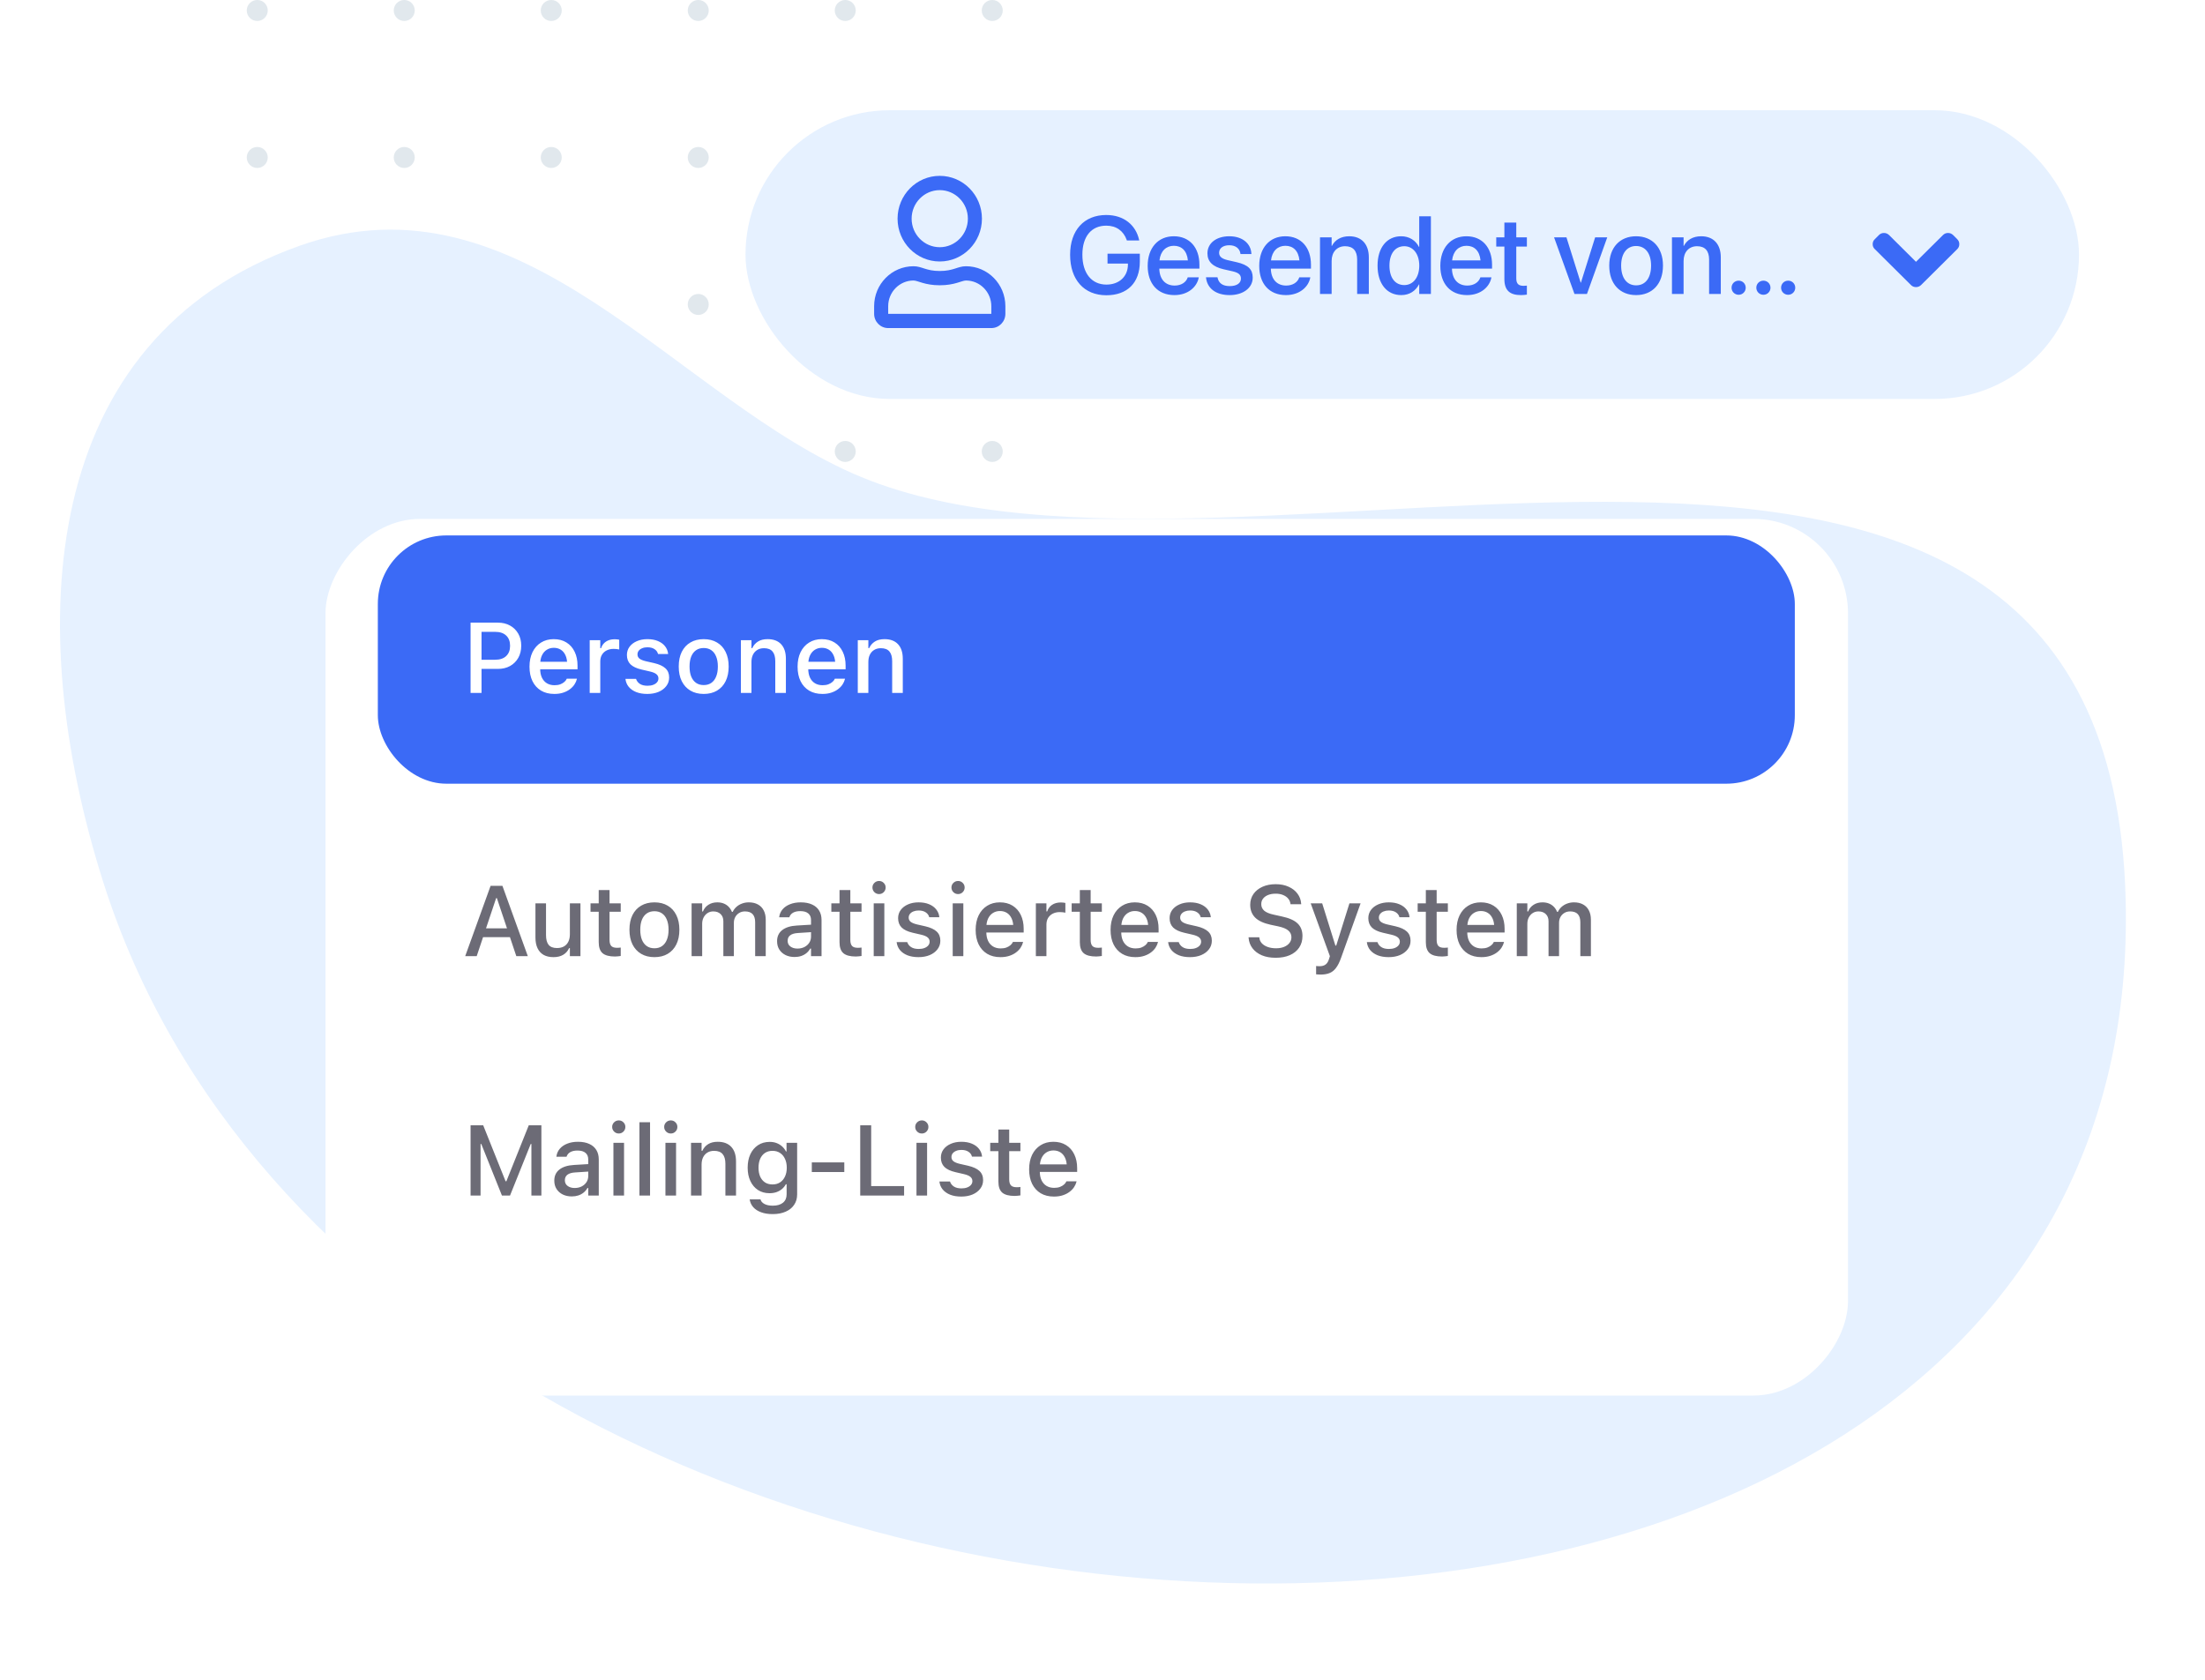 <svg width="420" height="320" viewBox="0 0 420 320" fill="none" xmlns="http://www.w3.org/2000/svg">
<circle cx="49" cy="114" r="2" transform="rotate(-90 49 114)" fill="#E1E8ED"/>
<circle cx="49" cy="85.996" r="2" transform="rotate(-90 49 85.996)" fill="#E1E8ED"/>
<circle cx="49" cy="57.996" r="2" transform="rotate(-90 49 57.996)" fill="#E1E8ED"/>
<circle cx="49" cy="29.996" r="2" transform="rotate(-90 49 29.996)" fill="#E1E8ED"/>
<circle cx="49" cy="1.996" r="2" transform="rotate(-90 49 1.996)" fill="#E1E8ED"/>
<circle cx="77" cy="114" r="2" transform="rotate(-90 77 114)" fill="#E1E8ED"/>
<circle cx="77" cy="86" r="2" transform="rotate(-90 77 86)" fill="#E1E8ED"/>
<circle cx="77" cy="57.996" r="2" transform="rotate(-90 77 57.996)" fill="#E1E8ED"/>
<circle cx="77" cy="29.996" r="2" transform="rotate(-90 77 29.996)" fill="#E1E8ED"/>
<circle cx="77" cy="1.996" r="2" transform="rotate(-90 77 1.996)" fill="#E1E8ED"/>
<circle cx="105" cy="114" r="2" transform="rotate(-90 105 114)" fill="#E1E8ED"/>
<circle cx="105" cy="85.996" r="2" transform="rotate(-90 105 85.996)" fill="#E1E8ED"/>
<circle cx="105" cy="57.996" r="2" transform="rotate(-90 105 57.996)" fill="#E1E8ED"/>
<circle cx="105" cy="29.996" r="2" transform="rotate(-90 105 29.996)" fill="#E1E8ED"/>
<circle cx="105" cy="1.996" r="2" transform="rotate(-90 105 1.996)" fill="#E1E8ED"/>
<circle cx="133" cy="114" r="2" transform="rotate(-90 133 114)" fill="#E1E8ED"/>
<circle cx="133" cy="86" r="2" transform="rotate(-90 133 86)" fill="#E1E8ED"/>
<circle cx="133" cy="57.996" r="2" transform="rotate(-90 133 57.996)" fill="#E1E8ED"/>
<circle cx="133" cy="29.996" r="2" transform="rotate(-90 133 29.996)" fill="#E1E8ED"/>
<circle cx="133" cy="1.996" r="2" transform="rotate(-90 133 1.996)" fill="#E1E8ED"/>
<circle cx="161" cy="114" r="2" transform="rotate(-90 161 114)" fill="#E1E8ED"/>
<circle cx="161" cy="86" r="2" transform="rotate(-90 161 86)" fill="#E1E8ED"/>
<circle cx="161" cy="57.996" r="2" transform="rotate(-90 161 57.996)" fill="#E1E8ED"/>
<circle cx="161" cy="29.996" r="2" transform="rotate(-90 161 29.996)" fill="#E1E8ED"/>
<circle cx="161" cy="1.996" r="2" transform="rotate(-90 161 1.996)" fill="#E1E8ED"/>
<circle cx="189" cy="114" r="2" transform="rotate(-90 189 114)" fill="#E1E8ED"/>
<circle cx="189" cy="86" r="2" transform="rotate(-90 189 86)" fill="#E1E8ED"/>
<circle cx="189" cy="57.996" r="2" transform="rotate(-90 189 57.996)" fill="#E1E8ED"/>
<circle cx="189" cy="29.996" r="2" transform="rotate(-90 189 29.996)" fill="#E1E8ED"/>
<circle cx="189" cy="1.996" r="2" transform="rotate(-90 189 1.996)" fill="#E1E8ED"/>
<path d="M19.659 168.019C4.176 119.185 7.34 64.482 57.062 46.821C99.599 31.713 129.041 76.419 164.08 90.888C236.795 120.913 401.741 46.715 404.887 171.31C409.473 353.026 73.567 338.048 19.659 168.019Z" fill="#E6F1FF"/>
<rect x="142" y="21" width="254" height="55" rx="27.5" fill="#E6F1FF"/>
<path d="M363.997 54.305L357.103 47.458C356.835 47.206 356.7 46.891 356.7 46.513C356.7 46.135 356.835 45.82 357.103 45.568L357.897 44.77C358.158 44.511 358.476 44.381 358.85 44.381C359.217 44.381 359.539 44.511 359.814 44.77L364.95 49.873L370.098 44.77C370.359 44.511 370.676 44.381 371.051 44.381C371.418 44.381 371.739 44.51 372.014 44.77L372.809 45.568C373.07 45.827 373.2 46.142 373.2 46.513C373.2 46.884 373.07 47.199 372.809 47.458L365.914 54.305C365.639 54.564 365.318 54.693 364.95 54.693C364.576 54.694 364.258 54.564 363.997 54.305Z" fill="#3B6AF6"/>
<path d="M210.731 56.246C206.497 56.246 203.831 53.293 203.831 48.535V48.525C203.831 43.859 206.497 40.958 210.701 40.958C214.167 40.958 216.34 42.957 216.956 45.623L216.997 45.808H214.638L214.607 45.695C213.982 43.982 212.639 42.988 210.711 42.988C207.881 42.988 206.168 45.049 206.168 48.515V48.525C206.168 52.062 207.932 54.216 210.752 54.216C213.151 54.216 214.812 52.698 214.843 50.453V50.206H210.957V48.33H217.109V49.848C217.109 53.857 214.741 56.246 210.731 56.246ZM223.692 56.215C220.524 56.215 218.606 54.052 218.606 50.648V50.637C218.606 47.264 220.555 45.008 223.58 45.008C226.604 45.008 228.46 47.182 228.46 50.422V51.17H220.821C220.862 53.211 221.98 54.4 223.744 54.4C225.056 54.4 225.928 53.724 226.205 52.914L226.235 52.831H228.337L228.317 52.944C227.968 54.657 226.307 56.215 223.692 56.215ZM223.59 46.823C222.154 46.823 221.047 47.797 220.852 49.602H226.266C226.082 47.735 225.036 46.823 223.59 46.823ZM234.223 56.215C231.526 56.215 229.947 54.882 229.722 52.914L229.711 52.821H231.906L231.926 52.924C232.131 53.919 232.87 54.503 234.233 54.503C235.566 54.503 236.366 53.949 236.366 53.078V53.067C236.366 52.37 235.977 51.97 234.818 51.693L233.054 51.294C231.003 50.822 229.988 49.837 229.988 48.269V48.258C229.988 46.331 231.67 45.008 234.151 45.008C236.705 45.008 238.243 46.433 238.355 48.269L238.366 48.392H236.284L236.274 48.32C236.141 47.377 235.402 46.72 234.151 46.72C232.962 46.72 232.213 47.284 232.213 48.145V48.156C232.213 48.822 232.654 49.273 233.813 49.55L235.566 49.95C237.771 50.463 238.612 51.334 238.612 52.883V52.893C238.612 54.862 236.766 56.215 234.223 56.215ZM244.938 56.215C241.77 56.215 239.853 54.052 239.853 50.648V50.637C239.853 47.264 241.801 45.008 244.826 45.008C247.851 45.008 249.707 47.182 249.707 50.422V51.17H242.067C242.108 53.211 243.226 54.4 244.99 54.4C246.302 54.4 247.174 53.724 247.451 52.914L247.481 52.831H249.583L249.563 52.944C249.214 54.657 247.553 56.215 244.938 56.215ZM244.836 46.823C243.4 46.823 242.293 47.797 242.098 49.602H247.512C247.328 47.735 246.282 46.823 244.836 46.823ZM251.429 56V45.213H253.644V46.843H253.695C254.259 45.746 255.367 45.008 256.997 45.008C259.366 45.008 260.729 46.536 260.729 49.017V56H258.504V49.438C258.504 47.817 257.746 46.905 256.208 46.905C254.649 46.905 253.644 48.033 253.644 49.714V56H251.429ZM266.902 56.215C264.154 56.215 262.391 54.041 262.391 50.606V50.596C262.391 47.161 264.175 45.008 266.882 45.008C268.41 45.008 269.64 45.777 270.286 47.048H270.327V41.204H272.552V56H270.327V54.175H270.286C269.64 55.436 268.451 56.215 266.902 56.215ZM267.487 54.308C269.158 54.308 270.337 52.852 270.337 50.606V50.596C270.337 48.361 269.148 46.905 267.487 46.905C265.744 46.905 264.657 48.32 264.657 50.596V50.606C264.657 52.903 265.733 54.308 267.487 54.308ZM279.433 56.215C276.264 56.215 274.347 54.052 274.347 50.648V50.637C274.347 47.264 276.295 45.008 279.32 45.008C282.345 45.008 284.201 47.182 284.201 50.422V51.17H276.562C276.603 53.211 277.72 54.4 279.484 54.4C280.796 54.4 281.668 53.724 281.945 52.914L281.976 52.831H284.078L284.057 52.944C283.708 54.657 282.047 56.215 279.433 56.215ZM279.33 46.823C277.895 46.823 276.787 47.797 276.592 49.602H282.006C281.822 47.735 280.776 46.823 279.33 46.823ZM289.707 56.215C287.574 56.215 286.549 55.313 286.549 53.16V46.977H285V45.213H286.549V42.403H288.815V45.213H290.835V46.977H288.815V53.026C288.815 54.123 289.307 54.452 290.24 54.452C290.476 54.452 290.671 54.431 290.835 54.411V56.123C290.579 56.164 290.158 56.215 289.707 56.215ZM299.899 56L296.013 45.213H298.372L301.079 53.836H301.13L303.837 45.213H306.144L302.278 56H299.899ZM311.64 56.215C308.543 56.215 306.523 54.072 306.523 50.606V50.586C306.523 47.141 308.564 45.008 311.63 45.008C314.706 45.008 316.757 47.13 316.757 50.586V50.606C316.757 54.083 314.727 56.215 311.64 56.215ZM311.65 54.359C313.383 54.359 314.491 52.985 314.491 50.606V50.586C314.491 48.227 313.363 46.864 311.63 46.864C309.928 46.864 308.79 48.227 308.79 50.586V50.606C308.79 52.996 309.917 54.359 311.65 54.359ZM318.469 56V45.213H320.684V46.843H320.735C321.299 45.746 322.407 45.008 324.037 45.008C326.406 45.008 327.77 46.536 327.77 49.017V56H325.544V49.438C325.544 47.817 324.786 46.905 323.248 46.905C321.689 46.905 320.684 48.033 320.684 49.714V56H318.469ZM331.174 56.154C330.415 56.154 329.82 55.559 329.82 54.81C329.82 54.052 330.415 53.467 331.174 53.467C331.922 53.467 332.517 54.052 332.517 54.81C332.517 55.559 331.922 56.154 331.174 56.154ZM335.891 56.154C335.132 56.154 334.537 55.559 334.537 54.81C334.537 54.052 335.132 53.467 335.891 53.467C336.639 53.467 337.234 54.052 337.234 54.81C337.234 55.559 336.639 56.154 335.891 56.154ZM340.607 56.154C339.849 56.154 339.254 55.559 339.254 54.81C339.254 54.052 339.849 53.467 340.607 53.467C341.356 53.467 341.951 54.052 341.951 54.81C341.951 55.559 341.356 56.154 340.607 56.154Z" fill="#3B6AF6"/>
<path d="M184 50.719C182.399 50.719 181.629 51.625 179 51.625C176.372 51.625 175.607 50.719 174 50.719C169.86 50.719 166.5 54.129 166.5 58.331V59.781C166.5 61.282 167.7 62.5 169.179 62.5H188.822C190.3 62.5 191.5 61.282 191.5 59.781V58.331C191.5 54.129 188.141 50.719 184 50.719ZM188.822 59.781H169.179V58.331C169.179 55.635 171.344 53.437 174 53.437C174.815 53.437 176.138 54.344 179 54.344C181.885 54.344 183.18 53.437 184 53.437C186.656 53.437 188.822 55.635 188.822 58.331V59.781ZM179 49.812C183.437 49.812 187.036 46.159 187.036 41.656C187.036 37.153 183.437 33.5 179 33.5C174.564 33.5 170.965 37.153 170.965 41.656C170.965 46.159 174.564 49.812 179 49.812ZM179 36.219C181.952 36.219 184.357 38.66 184.357 41.656C184.357 44.653 181.952 47.094 179 47.094C176.048 47.094 173.643 44.653 173.643 41.656C173.643 38.66 176.048 36.219 179 36.219Z" fill="#3B6AF6"/>
<g filter="url(#filter0_d_2674_69)">
<rect width="290" height="167" rx="18" transform="matrix(-1 0 0 1 352 90.85)" fill="white"/>
</g>
<rect x="71.968" y="102" width="269.902" height="47.294" rx="13.047" fill="#3B6AF6"/>
<path d="M90.681 127.426V125.682H94.318C95.215 125.682 95.91 125.45 96.405 124.986C96.906 124.516 97.157 123.867 97.157 123.038V123.019C97.157 122.178 96.906 121.526 96.405 121.062C95.91 120.598 95.215 120.366 94.318 120.366H90.681V118.613H94.837C95.716 118.613 96.486 118.798 97.147 119.169C97.815 119.534 98.338 120.048 98.715 120.709C99.093 121.365 99.281 122.129 99.281 123.001V123.019C99.281 123.891 99.093 124.661 98.715 125.329C98.338 125.991 97.815 126.508 97.147 126.879C96.486 127.244 95.716 127.426 94.837 127.426H90.681ZM89.633 132V118.613H91.72V132H89.633ZM105.581 132.195C104.603 132.195 103.762 131.984 103.057 131.564C102.352 131.137 101.808 130.537 101.424 129.764C101.047 128.985 100.858 128.066 100.858 127.009V126.999C100.858 125.948 101.047 125.029 101.424 124.244C101.808 123.459 102.346 122.849 103.039 122.416C103.731 121.977 104.545 121.758 105.479 121.758C106.412 121.758 107.216 121.968 107.891 122.389C108.571 122.809 109.094 123.4 109.458 124.16C109.823 124.915 110.006 125.793 110.006 126.795V127.5H101.879V126.062H109.004L108.039 127.398V126.6C108.039 125.883 107.928 125.289 107.705 124.819C107.489 124.349 107.189 123.997 106.805 123.762C106.428 123.527 105.989 123.409 105.488 123.409C104.987 123.409 104.542 123.533 104.152 123.78C103.762 124.021 103.453 124.38 103.224 124.856C103.001 125.333 102.89 125.914 102.89 126.6V127.398C102.89 128.06 103.001 128.626 103.224 129.096C103.447 129.56 103.762 129.916 104.17 130.163C104.579 130.41 105.064 130.534 105.627 130.534C106.054 130.534 106.422 130.475 106.731 130.358C107.046 130.234 107.303 130.083 107.501 129.903C107.705 129.724 107.844 129.544 107.918 129.365L107.956 129.291H109.895L109.876 129.374C109.796 129.708 109.647 130.042 109.431 130.376C109.214 130.71 108.927 131.013 108.568 131.285C108.215 131.558 107.789 131.777 107.288 131.944C106.793 132.111 106.224 132.195 105.581 132.195ZM112.325 132V121.952H114.338V123.483H114.487C114.66 122.945 114.969 122.528 115.415 122.231C115.866 121.928 116.423 121.776 117.084 121.776C117.245 121.776 117.403 121.785 117.558 121.804C117.718 121.823 117.848 121.844 117.947 121.869V123.724C117.78 123.687 117.607 123.66 117.428 123.641C117.255 123.622 117.072 123.613 116.88 123.613C116.373 123.613 115.928 123.712 115.544 123.91C115.167 124.102 114.87 124.377 114.654 124.736C114.444 125.088 114.338 125.509 114.338 125.997V132H112.325ZM123.291 132.195C122.487 132.195 121.785 132.077 121.185 131.842C120.585 131.601 120.109 131.267 119.756 130.84C119.41 130.413 119.203 129.916 119.135 129.347V129.328H121.157V129.347C121.287 129.736 121.531 130.049 121.89 130.284C122.255 130.519 122.737 130.636 123.337 130.636C123.752 130.636 124.114 130.577 124.423 130.46C124.732 130.342 124.973 130.181 125.146 129.977C125.326 129.767 125.416 129.526 125.416 129.254V129.235C125.416 128.92 125.292 128.657 125.044 128.447C124.797 128.23 124.383 128.054 123.801 127.918L122.196 127.547C121.25 127.33 120.548 126.999 120.09 126.554C119.639 126.103 119.413 125.512 119.413 124.782V124.773C119.413 124.179 119.58 123.656 119.914 123.205C120.248 122.753 120.709 122.401 121.296 122.147C121.884 121.888 122.555 121.758 123.31 121.758C124.083 121.758 124.754 121.878 125.323 122.119C125.892 122.355 126.343 122.685 126.677 123.112C127.011 123.533 127.206 124.015 127.262 124.559V124.587H125.341L125.332 124.569C125.245 124.204 125.029 123.904 124.683 123.669C124.336 123.428 123.879 123.307 123.31 123.307C122.945 123.307 122.62 123.366 122.335 123.483C122.051 123.595 121.828 123.752 121.667 123.956C121.507 124.154 121.426 124.389 121.426 124.661V124.68C121.426 124.989 121.547 125.246 121.788 125.45C122.035 125.654 122.441 125.824 123.003 125.96L124.599 126.322C125.57 126.551 126.288 126.882 126.751 127.315C127.222 127.748 127.457 128.326 127.457 129.05V129.068C127.457 129.687 127.274 130.231 126.909 130.701C126.55 131.171 126.059 131.539 125.434 131.805C124.809 132.065 124.095 132.195 123.291 132.195ZM134.043 132.195C133.066 132.195 132.222 131.984 131.511 131.564C130.799 131.143 130.249 130.543 129.859 129.764C129.476 128.985 129.284 128.057 129.284 126.981V126.962C129.284 125.886 129.476 124.958 129.859 124.179C130.249 123.4 130.799 122.803 131.511 122.389C132.222 121.968 133.066 121.758 134.043 121.758C135.021 121.758 135.862 121.968 136.567 122.389C137.278 122.803 137.826 123.4 138.209 124.179C138.599 124.958 138.793 125.886 138.793 126.962V126.981C138.793 128.057 138.602 128.985 138.218 129.764C137.835 130.543 137.287 131.143 136.576 131.564C135.871 131.984 135.027 132.195 134.043 132.195ZM134.043 130.506C134.612 130.506 135.095 130.367 135.491 130.089C135.893 129.81 136.199 129.408 136.409 128.883C136.626 128.357 136.734 127.723 136.734 126.981V126.962C136.734 126.22 136.626 125.589 136.409 125.07C136.199 124.544 135.893 124.142 135.491 123.864C135.095 123.585 134.612 123.446 134.043 123.446C133.474 123.446 132.989 123.585 132.587 123.864C132.185 124.142 131.876 124.544 131.659 125.07C131.449 125.589 131.344 126.22 131.344 126.962V126.981C131.344 127.723 131.449 128.357 131.659 128.883C131.876 129.408 132.185 129.81 132.587 130.089C132.989 130.367 133.474 130.506 134.043 130.506ZM141.122 132V121.952H143.135V123.474H143.284C143.531 122.936 143.896 122.515 144.378 122.212C144.861 121.909 145.47 121.758 146.206 121.758C147.332 121.758 148.194 122.082 148.794 122.732C149.394 123.381 149.694 124.303 149.694 125.496V132H147.672V125.96C147.672 125.132 147.496 124.513 147.143 124.105C146.797 123.69 146.256 123.483 145.52 123.483C145.031 123.483 144.607 123.591 144.249 123.808C143.896 124.018 143.621 124.321 143.423 124.717C143.231 125.107 143.135 125.571 143.135 126.109V132H141.122ZM156.643 132.195C155.666 132.195 154.825 131.984 154.12 131.564C153.415 131.137 152.87 130.537 152.487 129.764C152.11 128.985 151.921 128.066 151.921 127.009V126.999C151.921 125.948 152.11 125.029 152.487 124.244C152.87 123.459 153.408 122.849 154.101 122.416C154.794 121.977 155.607 121.758 156.541 121.758C157.475 121.758 158.279 121.968 158.953 122.389C159.633 122.809 160.156 123.4 160.521 124.16C160.886 124.915 161.068 125.793 161.068 126.795V127.5H152.941V126.062H160.066L159.102 127.398V126.6C159.102 125.883 158.99 125.289 158.768 124.819C158.551 124.349 158.251 123.997 157.868 123.762C157.49 123.527 157.051 123.409 156.55 123.409C156.049 123.409 155.604 123.533 155.214 123.78C154.825 124.021 154.515 124.38 154.287 124.856C154.064 125.333 153.953 125.914 153.953 126.6V127.398C153.953 128.06 154.064 128.626 154.287 129.096C154.509 129.56 154.825 129.916 155.233 130.163C155.641 130.41 156.127 130.534 156.689 130.534C157.116 130.534 157.484 130.475 157.793 130.358C158.109 130.234 158.366 130.083 158.563 129.903C158.768 129.724 158.907 129.544 158.981 129.365L159.018 129.291H160.957L160.938 129.374C160.858 129.708 160.71 130.042 160.493 130.376C160.277 130.71 159.989 131.013 159.63 131.285C159.278 131.558 158.851 131.777 158.35 131.944C157.855 132.111 157.286 132.195 156.643 132.195ZM163.388 132V121.952H165.401V123.474H165.549C165.797 122.936 166.162 122.515 166.644 122.212C167.126 121.909 167.736 121.758 168.472 121.758C169.597 121.758 170.46 122.082 171.06 122.732C171.66 123.381 171.96 124.303 171.96 125.496V132H169.938V125.96C169.938 125.132 169.761 124.513 169.409 124.105C169.062 123.69 168.521 123.483 167.785 123.483C167.297 123.483 166.873 123.591 166.514 123.808C166.162 124.018 165.886 124.321 165.688 124.717C165.497 125.107 165.401 125.571 165.401 126.109V132H163.388Z" fill="white"/>
<path d="M88.612 182.141L93.446 168.753H95.134V171.091H94.503L90.802 182.141H88.612ZM90.941 178.523L91.525 176.853H97.621L98.205 178.523H90.941ZM98.344 182.141L94.643 171.091V168.753H95.7L100.534 182.141H98.344ZM105.432 182.335C104.678 182.335 104.044 182.19 103.53 181.899C103.023 181.603 102.64 181.176 102.38 180.619C102.12 180.063 101.99 179.388 101.99 178.597V172.093H104.003V178.133C104.003 178.955 104.167 179.574 104.495 179.988C104.829 180.397 105.361 180.601 106.091 180.601C106.623 180.601 107.071 180.495 107.436 180.285C107.801 180.069 108.076 179.766 108.262 179.376C108.453 178.98 108.549 178.516 108.549 177.984V172.093H110.562V182.141H108.549V180.619H108.401C108.16 181.157 107.789 181.578 107.288 181.881C106.787 182.184 106.168 182.335 105.432 182.335ZM117.149 182.215C116.061 182.215 115.269 182.005 114.774 181.584C114.286 181.157 114.042 180.461 114.042 179.497V173.689H112.483V172.093H114.042V169.561H116.101V172.093H118.235V173.689H116.101V179.042C116.101 179.574 116.209 179.96 116.426 180.202C116.648 180.437 117.004 180.554 117.493 180.554C117.641 180.554 117.768 180.551 117.873 180.545C117.978 180.533 118.099 180.52 118.235 180.508V182.113C118.08 182.138 117.91 182.159 117.725 182.178C117.539 182.203 117.347 182.215 117.149 182.215ZM124.655 182.335C123.678 182.335 122.833 182.125 122.122 181.705C121.411 181.284 120.86 180.684 120.471 179.905C120.087 179.126 119.896 178.198 119.896 177.122V177.103C119.896 176.027 120.087 175.099 120.471 174.32C120.86 173.541 121.411 172.944 122.122 172.529C122.833 172.109 123.678 171.898 124.655 171.898C125.632 171.898 126.473 172.109 127.178 172.529C127.889 172.944 128.437 173.541 128.82 174.32C129.21 175.099 129.405 176.027 129.405 177.103V177.122C129.405 178.198 129.213 179.126 128.83 179.905C128.446 180.684 127.899 181.284 127.188 181.705C126.482 182.125 125.638 182.335 124.655 182.335ZM124.655 180.647C125.224 180.647 125.706 180.508 126.102 180.23C126.504 179.951 126.81 179.549 127.021 179.023C127.237 178.498 127.345 177.864 127.345 177.122V177.103C127.345 176.361 127.237 175.73 127.021 175.21C126.81 174.685 126.504 174.283 126.102 174.004C125.706 173.726 125.224 173.587 124.655 173.587C124.086 173.587 123.6 173.726 123.198 174.004C122.796 174.283 122.487 174.685 122.271 175.21C122.06 175.73 121.955 176.361 121.955 177.103V177.122C121.955 177.864 122.06 178.498 122.271 179.023C122.487 179.549 122.796 179.951 123.198 180.23C123.6 180.508 124.086 180.647 124.655 180.647ZM131.733 182.141V172.093H133.747V173.633H133.895C134.111 173.089 134.458 172.665 134.934 172.362C135.41 172.053 135.976 171.898 136.632 171.898C137.09 171.898 137.501 171.973 137.866 172.121C138.231 172.27 138.543 172.48 138.803 172.752C139.062 173.024 139.267 173.343 139.415 173.708H139.563C139.737 173.343 139.972 173.027 140.269 172.761C140.572 172.489 140.924 172.279 141.326 172.13C141.728 171.976 142.161 171.898 142.625 171.898C143.305 171.898 143.884 172.031 144.36 172.297C144.842 172.557 145.21 172.934 145.464 173.429C145.724 173.924 145.854 174.518 145.854 175.21V182.141H143.84V175.702C143.84 175.009 143.68 174.49 143.358 174.144C143.036 173.797 142.551 173.624 141.901 173.624C141.475 173.624 141.104 173.723 140.788 173.921C140.473 174.113 140.225 174.372 140.046 174.7C139.873 175.022 139.786 175.387 139.786 175.795V182.141H137.782V175.498C137.782 174.923 137.609 174.468 137.263 174.134C136.916 173.794 136.446 173.624 135.853 173.624C135.451 173.624 135.089 173.729 134.767 173.939C134.452 174.144 134.201 174.425 134.016 174.784C133.836 175.136 133.747 175.532 133.747 175.971V182.141H131.733ZM151.346 182.308C150.709 182.308 150.14 182.187 149.639 181.946C149.138 181.698 148.742 181.352 148.451 180.907C148.16 180.455 148.015 179.923 148.015 179.311V179.293C148.015 178.396 148.34 177.694 148.989 177.187C149.645 176.673 150.573 176.383 151.772 176.314L155.483 176.092V177.511L152.042 177.734C151.355 177.771 150.848 177.916 150.52 178.17C150.192 178.417 150.028 178.767 150.028 179.218V179.237C150.028 179.695 150.205 180.053 150.557 180.313C150.91 180.573 151.355 180.703 151.893 180.703C152.394 180.703 152.839 180.604 153.229 180.406C153.619 180.202 153.925 179.93 154.147 179.589C154.37 179.243 154.481 178.853 154.481 178.42V175.275C154.481 174.725 154.308 174.304 153.962 174.014C153.622 173.717 153.115 173.568 152.44 173.568C151.878 173.568 151.42 173.667 151.067 173.865C150.715 174.063 150.48 174.345 150.362 174.71L150.344 174.747H148.414L148.423 174.672C148.498 174.116 148.714 173.63 149.073 173.216C149.431 172.801 149.905 172.48 150.492 172.251C151.08 172.016 151.757 171.898 152.524 171.898C153.371 171.898 154.089 172.035 154.676 172.307C155.264 172.573 155.712 172.956 156.021 173.457C156.331 173.958 156.485 174.561 156.485 175.266V182.141H154.481V180.703H154.333C154.141 181.043 153.897 181.334 153.6 181.575C153.303 181.816 152.966 181.998 152.589 182.122C152.212 182.246 151.797 182.308 151.346 182.308ZM163.017 182.215C161.928 182.215 161.136 182.005 160.642 181.584C160.153 181.157 159.909 180.461 159.909 179.497V173.689H158.35V172.093H159.909V169.561H161.968V172.093H164.102V173.689H161.968V179.042C161.968 179.574 162.076 179.96 162.293 180.202C162.516 180.437 162.871 180.554 163.36 180.554C163.508 180.554 163.635 180.551 163.74 180.545C163.845 180.533 163.966 180.52 164.102 180.508V182.113C163.947 182.138 163.777 182.159 163.592 182.178C163.406 182.203 163.215 182.215 163.017 182.215ZM166.421 182.141V172.093H168.444V182.141H166.421ZM167.442 170.321C167.096 170.321 166.799 170.201 166.551 169.96C166.304 169.712 166.18 169.415 166.18 169.069C166.18 168.723 166.304 168.429 166.551 168.188C166.799 167.946 167.096 167.826 167.442 167.826C167.788 167.826 168.082 167.946 168.323 168.188C168.571 168.429 168.694 168.723 168.694 169.069C168.694 169.415 168.571 169.712 168.323 169.96C168.082 170.201 167.788 170.321 167.442 170.321ZM174.947 182.335C174.143 182.335 173.441 182.218 172.841 181.983C172.241 181.742 171.765 181.408 171.413 180.981C171.066 180.554 170.859 180.056 170.791 179.487V179.469H172.813V179.487C172.943 179.877 173.188 180.189 173.546 180.424C173.911 180.659 174.394 180.777 174.994 180.777C175.408 180.777 175.77 180.718 176.079 180.601C176.388 180.483 176.63 180.322 176.803 180.118C176.982 179.908 177.072 179.667 177.072 179.395V179.376C177.072 179.061 176.948 178.798 176.701 178.587C176.453 178.371 176.039 178.195 175.458 178.059L173.853 177.688C172.906 177.471 172.204 177.14 171.747 176.695C171.295 176.243 171.069 175.653 171.069 174.923V174.914C171.069 174.32 171.236 173.797 171.57 173.346C171.904 172.894 172.365 172.542 172.953 172.288C173.54 172.028 174.211 171.898 174.966 171.898C175.739 171.898 176.41 172.019 176.979 172.26C177.548 172.495 178 172.826 178.333 173.253C178.667 173.674 178.862 174.156 178.918 174.7V174.728H176.998L176.988 174.71C176.902 174.345 176.685 174.045 176.339 173.81C175.993 173.568 175.535 173.448 174.966 173.448C174.601 173.448 174.276 173.507 173.992 173.624C173.707 173.735 173.485 173.893 173.324 174.097C173.163 174.295 173.083 174.53 173.083 174.802V174.821C173.083 175.13 173.203 175.387 173.444 175.591C173.692 175.795 174.097 175.965 174.66 176.101L176.255 176.463C177.226 176.692 177.944 177.023 178.408 177.456C178.878 177.889 179.113 178.467 179.113 179.19V179.209C179.113 179.828 178.93 180.372 178.565 180.842C178.207 181.312 177.715 181.68 177.09 181.946C176.466 182.206 175.751 182.335 174.947 182.335ZM181.469 182.141V172.093H183.492V182.141H181.469ZM182.49 170.321C182.143 170.321 181.847 170.201 181.599 169.96C181.352 169.712 181.228 169.415 181.228 169.069C181.228 168.723 181.352 168.429 181.599 168.188C181.847 167.946 182.143 167.826 182.49 167.826C182.836 167.826 183.13 167.946 183.371 168.188C183.618 168.429 183.742 168.723 183.742 169.069C183.742 169.415 183.618 169.712 183.371 169.96C183.13 170.201 182.836 170.321 182.49 170.321ZM190.561 182.335C189.584 182.335 188.743 182.125 188.038 181.705C187.333 181.278 186.788 180.678 186.405 179.905C186.028 179.126 185.839 178.207 185.839 177.149V177.14C185.839 176.089 186.028 175.17 186.405 174.385C186.788 173.599 187.326 172.99 188.019 172.557C188.712 172.118 189.525 171.898 190.459 171.898C191.393 171.898 192.197 172.109 192.871 172.529C193.551 172.95 194.074 173.541 194.439 174.301C194.804 175.056 194.986 175.934 194.986 176.936V177.641H186.859V176.203H193.984L193.02 177.539V176.741C193.02 176.024 192.908 175.43 192.686 174.96C192.469 174.49 192.169 174.137 191.786 173.902C191.408 173.667 190.969 173.55 190.468 173.55C189.967 173.55 189.522 173.674 189.132 173.921C188.743 174.162 188.433 174.521 188.205 174.997C187.982 175.473 187.871 176.055 187.871 176.741V177.539C187.871 178.201 187.982 178.767 188.205 179.237C188.427 179.701 188.743 180.056 189.151 180.304C189.559 180.551 190.045 180.675 190.607 180.675C191.034 180.675 191.402 180.616 191.711 180.499C192.027 180.375 192.284 180.223 192.481 180.044C192.686 179.865 192.825 179.685 192.899 179.506L192.936 179.432H194.875L194.856 179.515C194.776 179.849 194.628 180.183 194.411 180.517C194.195 180.851 193.907 181.154 193.548 181.426C193.196 181.698 192.769 181.918 192.268 182.085C191.773 182.252 191.204 182.335 190.561 182.335ZM197.306 182.141V172.093H199.319V173.624H199.467C199.64 173.086 199.95 172.669 200.395 172.372C200.847 172.069 201.403 171.917 202.065 171.917C202.226 171.917 202.383 171.926 202.538 171.945C202.699 171.963 202.829 171.985 202.928 172.01V173.865C202.761 173.828 202.588 173.8 202.408 173.782C202.235 173.763 202.053 173.754 201.861 173.754C201.354 173.754 200.908 173.853 200.525 174.051C200.148 174.243 199.851 174.518 199.634 174.877C199.424 175.229 199.319 175.65 199.319 176.138V182.141H197.306ZM208.791 182.215C207.702 182.215 206.911 182.005 206.416 181.584C205.927 181.157 205.683 180.461 205.683 179.497V173.689H204.125V172.093H205.683V169.561H207.743V172.093H209.876V173.689H207.743V179.042C207.743 179.574 207.851 179.96 208.067 180.202C208.29 180.437 208.646 180.554 209.134 180.554C209.283 180.554 209.41 180.551 209.515 180.545C209.62 180.533 209.74 180.52 209.876 180.508V182.113C209.722 182.138 209.552 182.159 209.366 182.178C209.181 182.203 208.989 182.215 208.791 182.215ZM216.259 182.335C215.282 182.335 214.441 182.125 213.736 181.705C213.031 181.278 212.486 180.678 212.103 179.905C211.726 179.126 211.537 178.207 211.537 177.149V177.14C211.537 176.089 211.726 175.17 212.103 174.385C212.486 173.599 213.025 172.99 213.717 172.557C214.41 172.118 215.223 171.898 216.157 171.898C217.091 171.898 217.895 172.109 218.569 172.529C219.25 172.95 219.772 173.541 220.137 174.301C220.502 175.056 220.685 175.934 220.685 176.936V177.641H212.558V176.203H219.683L218.718 177.539V176.741C218.718 176.024 218.606 175.43 218.384 174.96C218.167 174.49 217.867 174.137 217.484 173.902C217.107 173.667 216.667 173.55 216.167 173.55C215.666 173.55 215.22 173.674 214.831 173.921C214.441 174.162 214.132 174.521 213.903 174.997C213.68 175.473 213.569 176.055 213.569 176.741V177.539C213.569 178.201 213.68 178.767 213.903 179.237C214.125 179.701 214.441 180.056 214.849 180.304C215.257 180.551 215.743 180.675 216.306 180.675C216.732 180.675 217.1 180.616 217.41 180.499C217.725 180.375 217.982 180.223 218.18 180.044C218.384 179.865 218.523 179.685 218.597 179.506L218.634 179.432H220.573L220.555 179.515C220.474 179.849 220.326 180.183 220.109 180.517C219.893 180.851 219.605 181.154 219.247 181.426C218.894 181.698 218.467 181.918 217.966 182.085C217.472 182.252 216.903 182.335 216.259 182.335ZM226.659 182.335C225.855 182.335 225.153 182.218 224.553 181.983C223.953 181.742 223.477 181.408 223.125 180.981C222.778 180.554 222.571 180.056 222.503 179.487V179.469H224.525V179.487C224.655 179.877 224.9 180.189 225.258 180.424C225.623 180.659 226.106 180.777 226.706 180.777C227.12 180.777 227.482 180.718 227.791 180.601C228.1 180.483 228.341 180.322 228.515 180.118C228.694 179.908 228.784 179.667 228.784 179.395V179.376C228.784 179.061 228.66 178.798 228.413 178.587C228.165 178.371 227.751 178.195 227.169 178.059L225.564 177.688C224.618 177.471 223.916 177.14 223.458 176.695C223.007 176.243 222.781 175.653 222.781 174.923V174.914C222.781 174.32 222.948 173.797 223.282 173.346C223.616 172.894 224.077 172.542 224.665 172.288C225.252 172.028 225.923 171.898 226.678 171.898C227.451 171.898 228.122 172.019 228.691 172.26C229.26 172.495 229.711 172.826 230.045 173.253C230.379 173.674 230.574 174.156 230.63 174.7V174.728H228.709L228.7 174.71C228.614 174.345 228.397 174.045 228.051 173.81C227.704 173.568 227.247 173.448 226.678 173.448C226.313 173.448 225.988 173.507 225.704 173.624C225.419 173.735 225.196 173.893 225.036 174.097C224.875 174.295 224.794 174.53 224.794 174.802V174.821C224.794 175.13 224.915 175.387 225.156 175.591C225.404 175.795 225.809 175.965 226.372 176.101L227.967 176.463C228.938 176.692 229.656 177.023 230.12 177.456C230.59 177.889 230.825 178.467 230.825 179.19V179.209C230.825 179.828 230.642 180.372 230.277 180.842C229.919 181.312 229.427 181.68 228.802 181.946C228.178 182.206 227.463 182.335 226.659 182.335ZM242.978 182.456C241.97 182.456 241.092 182.298 240.343 181.983C239.595 181.661 239.004 181.216 238.571 180.647C238.138 180.078 237.891 179.419 237.829 178.671L237.82 178.55H239.87L239.879 178.652C239.923 179.054 240.08 179.404 240.353 179.701C240.631 179.998 241.002 180.23 241.466 180.397C241.936 180.564 242.468 180.647 243.062 180.647C243.637 180.647 244.141 180.56 244.574 180.387C245.013 180.208 245.356 179.96 245.604 179.645C245.857 179.33 245.984 178.965 245.984 178.55V178.541C245.984 178.028 245.789 177.604 245.399 177.27C245.01 176.93 244.37 176.664 243.479 176.472L242.022 176.166C240.668 175.869 239.681 175.408 239.063 174.784C238.444 174.153 238.135 173.343 238.135 172.353V172.344C238.141 171.571 238.349 170.89 238.757 170.303C239.171 169.715 239.743 169.258 240.473 168.93C241.203 168.602 242.041 168.438 242.987 168.438C243.934 168.438 244.759 168.602 245.464 168.93C246.176 169.251 246.735 169.69 247.144 170.247C247.558 170.804 247.79 171.432 247.839 172.13L247.849 172.26H245.817L245.798 172.14C245.743 171.769 245.591 171.441 245.344 171.156C245.103 170.872 244.778 170.649 244.37 170.488C243.968 170.321 243.498 170.241 242.959 170.247C242.434 170.247 241.967 170.328 241.559 170.488C241.15 170.649 240.829 170.878 240.594 171.175C240.359 171.466 240.241 171.821 240.241 172.242V172.251C240.241 172.746 240.43 173.16 240.807 173.494C241.191 173.822 241.812 174.076 242.672 174.255L244.138 174.58C245.542 174.877 246.55 175.322 247.162 175.916C247.781 176.509 248.09 177.304 248.09 178.3V178.309C248.09 179.163 247.88 179.899 247.459 180.517C247.045 181.136 246.454 181.615 245.687 181.955C244.926 182.289 244.023 182.456 242.978 182.456ZM251.522 185.657C251.386 185.657 251.244 185.651 251.096 185.638C250.953 185.632 250.817 185.623 250.688 185.61V184.024C250.78 184.036 250.885 184.046 251.003 184.052C251.127 184.058 251.247 184.061 251.365 184.061C251.835 184.061 252.212 183.953 252.497 183.736C252.787 183.526 253.007 183.167 253.155 182.66L253.313 182.15L249.658 172.093H251.847L254.667 181.111L254.064 180.127H254.816L254.213 181.111L257.033 172.093H259.158L255.419 182.53C255.134 183.322 254.819 183.944 254.473 184.395C254.132 184.853 253.724 185.177 253.248 185.369C252.778 185.561 252.203 185.657 251.522 185.657ZM264.511 182.335C263.707 182.335 263.005 182.218 262.405 181.983C261.805 181.742 261.329 181.408 260.976 180.981C260.63 180.554 260.423 180.056 260.354 179.487V179.469H262.377V179.487C262.507 179.877 262.751 180.189 263.11 180.424C263.475 180.659 263.957 180.777 264.557 180.777C264.972 180.777 265.333 180.718 265.643 180.601C265.952 180.483 266.193 180.322 266.366 180.118C266.546 179.908 266.635 179.667 266.635 179.395V179.376C266.635 179.061 266.512 178.798 266.264 178.587C266.017 178.371 265.602 178.195 265.021 178.059L263.416 177.688C262.47 177.471 261.768 177.14 261.31 176.695C260.859 176.243 260.633 175.653 260.633 174.923V174.914C260.633 174.32 260.8 173.797 261.134 173.346C261.468 172.894 261.929 172.542 262.516 172.288C263.104 172.028 263.775 171.898 264.529 171.898C265.302 171.898 265.973 172.019 266.542 172.26C267.111 172.495 267.563 172.826 267.897 173.253C268.231 173.674 268.426 174.156 268.481 174.7V174.728H266.561L266.552 174.71C266.465 174.345 266.249 174.045 265.902 173.81C265.556 173.568 265.098 173.448 264.529 173.448C264.164 173.448 263.84 173.507 263.555 173.624C263.271 173.735 263.048 173.893 262.887 174.097C262.726 174.295 262.646 174.53 262.646 174.802V174.821C262.646 175.13 262.767 175.387 263.008 175.591C263.255 175.795 263.66 175.965 264.223 176.101L265.819 176.463C266.79 176.692 267.507 177.023 267.971 177.456C268.441 177.889 268.676 178.467 268.676 179.19V179.209C268.676 179.828 268.494 180.372 268.129 180.842C267.77 181.312 267.278 181.68 266.654 181.946C266.029 182.206 265.315 182.335 264.511 182.335ZM274.697 182.215C273.609 182.215 272.817 182.005 272.322 181.584C271.834 181.157 271.589 180.461 271.589 179.497V173.689H270.031V172.093H271.589V169.561H273.649V172.093H275.783V173.689H273.649V179.042C273.649 179.574 273.757 179.96 273.974 180.202C274.196 180.437 274.552 180.554 275.041 180.554C275.189 180.554 275.316 180.551 275.421 180.545C275.526 180.533 275.647 180.52 275.783 180.508V182.113C275.628 182.138 275.458 182.159 275.272 182.178C275.087 182.203 274.895 182.215 274.697 182.215ZM282.166 182.335C281.188 182.335 280.347 182.125 279.642 181.705C278.937 181.278 278.393 180.678 278.009 179.905C277.632 179.126 277.443 178.207 277.443 177.149V177.14C277.443 176.089 277.632 175.17 278.009 174.385C278.393 173.599 278.931 172.99 279.624 172.557C280.316 172.118 281.13 171.898 282.063 171.898C282.997 171.898 283.801 172.109 284.476 172.529C285.156 172.95 285.679 173.541 286.043 174.301C286.408 175.056 286.591 175.934 286.591 176.936V177.641H278.464V176.203H285.589L284.624 177.539V176.741C284.624 176.024 284.513 175.43 284.29 174.96C284.074 174.49 283.774 174.137 283.39 173.902C283.013 173.667 282.574 173.55 282.073 173.55C281.572 173.55 281.126 173.674 280.737 173.921C280.347 174.162 280.038 174.521 279.809 174.997C279.586 175.473 279.475 176.055 279.475 176.741V177.539C279.475 178.201 279.586 178.767 279.809 179.237C280.032 179.701 280.347 180.056 280.755 180.304C281.164 180.551 281.649 180.675 282.212 180.675C282.639 180.675 283.007 180.616 283.316 180.499C283.631 180.375 283.888 180.223 284.086 180.044C284.29 179.865 284.429 179.685 284.503 179.506L284.541 179.432H286.479L286.461 179.515C286.381 179.849 286.232 180.183 286.016 180.517C285.799 180.851 285.512 181.154 285.153 181.426C284.8 181.698 284.374 181.918 283.873 182.085C283.378 182.252 282.809 182.335 282.166 182.335ZM288.91 182.141V172.093H290.923V173.633H291.072C291.288 173.089 291.635 172.665 292.111 172.362C292.587 172.053 293.153 171.898 293.809 171.898C294.266 171.898 294.678 171.973 295.042 172.121C295.407 172.27 295.72 172.48 295.979 172.752C296.239 173.024 296.443 173.343 296.592 173.708H296.74C296.913 173.343 297.148 173.027 297.445 172.761C297.748 172.489 298.101 172.279 298.503 172.13C298.905 171.976 299.338 171.898 299.802 171.898C300.482 171.898 301.06 172.031 301.537 172.297C302.019 172.557 302.387 172.934 302.641 173.429C302.9 173.924 303.03 174.518 303.03 175.21V182.141H301.017V175.702C301.017 175.009 300.856 174.49 300.535 174.144C300.213 173.797 299.728 173.624 299.078 173.624C298.651 173.624 298.28 173.723 297.965 173.921C297.649 174.113 297.402 174.372 297.223 174.7C297.049 175.022 296.963 175.387 296.963 175.795V182.141H294.959V175.498C294.959 174.923 294.786 174.468 294.439 174.134C294.093 173.794 293.623 173.624 293.029 173.624C292.627 173.624 292.265 173.729 291.944 173.939C291.628 174.144 291.378 174.425 291.192 174.784C291.013 175.136 290.923 175.532 290.923 175.971V182.141H288.91Z" fill="#6C6B76"/>
<path d="M89.633 227.751V214.364H92.036L96.303 225.033H96.452L100.719 214.364H103.122V227.751H101.22V217.927H100.2L102.371 214.735L97.147 227.751H95.607L90.394 214.735L92.555 217.927H91.535V227.751H89.633ZM108.911 227.918C108.274 227.918 107.705 227.798 107.204 227.557C106.703 227.309 106.307 226.963 106.017 226.517C105.726 226.066 105.581 225.534 105.581 224.922V224.903C105.581 224.006 105.905 223.304 106.555 222.797C107.21 222.284 108.138 221.993 109.338 221.925L113.049 221.702V223.122L109.607 223.345C108.92 223.382 108.413 223.527 108.085 223.781C107.758 224.028 107.594 224.377 107.594 224.829V224.848C107.594 225.305 107.77 225.664 108.123 225.924C108.475 226.183 108.92 226.313 109.458 226.313C109.959 226.313 110.405 226.214 110.794 226.016C111.184 225.812 111.49 225.54 111.713 225.2C111.936 224.854 112.047 224.464 112.047 224.031V220.886C112.047 220.336 111.874 219.915 111.527 219.624C111.187 219.327 110.68 219.179 110.006 219.179C109.443 219.179 108.985 219.278 108.633 219.476C108.28 219.674 108.045 219.955 107.928 220.32L107.909 220.357H105.979L105.989 220.283C106.063 219.726 106.279 219.241 106.638 218.827C106.997 218.412 107.47 218.091 108.058 217.862C108.645 217.627 109.322 217.509 110.089 217.509C110.937 217.509 111.654 217.645 112.242 217.917C112.829 218.183 113.278 218.567 113.587 219.068C113.896 219.569 114.051 220.172 114.051 220.877V227.751H112.047V226.313H111.898C111.707 226.654 111.462 226.944 111.166 227.185C110.869 227.427 110.532 227.609 110.154 227.733C109.777 227.856 109.363 227.918 108.911 227.918ZM116.843 227.751V217.704H118.866V227.751H116.843ZM117.864 215.932C117.517 215.932 117.221 215.811 116.973 215.57C116.726 215.323 116.602 215.026 116.602 214.68C116.602 214.333 116.726 214.039 116.973 213.798C117.221 213.557 117.517 213.436 117.864 213.436C118.21 213.436 118.504 213.557 118.745 213.798C118.993 214.039 119.116 214.333 119.116 214.68C119.116 215.026 118.993 215.323 118.745 215.57C118.504 215.811 118.21 215.932 117.864 215.932ZM121.797 227.751V213.78H123.82V227.751H121.797ZM126.751 227.751V217.704H128.774V227.751H126.751ZM127.772 215.932C127.426 215.932 127.129 215.811 126.881 215.57C126.634 215.323 126.51 215.026 126.51 214.68C126.51 214.333 126.634 214.039 126.881 213.798C127.129 213.557 127.426 213.436 127.772 213.436C128.118 213.436 128.412 213.557 128.653 213.798C128.901 214.039 129.024 214.333 129.024 214.68C129.024 215.026 128.901 215.323 128.653 215.57C128.412 215.811 128.118 215.932 127.772 215.932ZM131.622 227.751V217.704H133.635V219.225H133.784C134.031 218.687 134.396 218.267 134.878 217.964C135.361 217.661 135.97 217.509 136.706 217.509C137.832 217.509 138.694 217.834 139.294 218.483C139.894 219.133 140.194 220.054 140.194 221.248V227.751H138.172V221.712C138.172 220.883 137.996 220.265 137.643 219.856C137.297 219.442 136.756 219.235 136.02 219.235C135.531 219.235 135.107 219.343 134.749 219.559C134.396 219.77 134.121 220.073 133.923 220.469C133.731 220.858 133.635 221.322 133.635 221.86V227.751H131.622ZM147.18 231.286C146.327 231.286 145.588 231.168 144.963 230.933C144.338 230.705 143.84 230.38 143.469 229.959C143.104 229.539 142.882 229.053 142.801 228.503L142.811 228.475H144.842L144.861 228.503C144.947 228.843 145.192 229.124 145.594 229.347C145.996 229.57 146.531 229.681 147.199 229.681C148.028 229.681 148.674 229.492 149.138 229.115C149.602 228.738 149.833 228.206 149.833 227.519V225.599H149.685C149.487 225.964 149.234 226.273 148.924 226.527C148.615 226.78 148.263 226.975 147.867 227.111C147.477 227.241 147.05 227.306 146.586 227.306C145.733 227.306 144.994 227.102 144.369 226.694C143.744 226.279 143.262 225.707 142.922 224.977C142.582 224.248 142.412 223.406 142.412 222.454V222.435C142.412 221.471 142.582 220.62 142.922 219.884C143.268 219.148 143.754 218.573 144.378 218.159C145.009 217.738 145.758 217.528 146.624 217.528C147.094 217.528 147.523 217.602 147.913 217.75C148.309 217.899 148.658 218.109 148.961 218.381C149.264 218.653 149.515 218.978 149.713 219.355H149.815V217.704H151.837V227.538C151.837 228.299 151.646 228.96 151.262 229.523C150.885 230.086 150.347 230.519 149.648 230.822C148.955 231.131 148.133 231.286 147.18 231.286ZM147.143 225.636C147.706 225.636 148.188 225.503 148.59 225.237C148.999 224.965 149.311 224.591 149.527 224.115C149.75 223.638 149.861 223.085 149.861 222.454V222.435C149.861 221.811 149.75 221.257 149.527 220.775C149.311 220.292 148.999 219.915 148.59 219.643C148.188 219.371 147.706 219.235 147.143 219.235C146.58 219.235 146.098 219.371 145.696 219.643C145.3 219.915 144.997 220.292 144.787 220.775C144.583 221.257 144.48 221.811 144.48 222.435V222.454C144.48 223.085 144.583 223.641 144.787 224.124C144.997 224.6 145.3 224.971 145.696 225.237C146.098 225.503 146.58 225.636 147.143 225.636ZM154.63 223.27V221.433H160.818V223.27H154.63ZM163.852 227.751V214.364H165.939V225.952H172.21V227.751H163.852ZM174.567 227.751V217.704H176.589V227.751H174.567ZM175.587 215.932C175.241 215.932 174.944 215.811 174.697 215.57C174.449 215.323 174.326 215.026 174.326 214.68C174.326 214.333 174.449 214.039 174.697 213.798C174.944 213.557 175.241 213.436 175.587 213.436C175.934 213.436 176.228 213.557 176.469 213.798C176.716 214.039 176.84 214.333 176.84 214.68C176.84 215.026 176.716 215.323 176.469 215.57C176.228 215.811 175.934 215.932 175.587 215.932ZM183.093 227.946C182.289 227.946 181.587 227.829 180.987 227.594C180.387 227.352 179.911 227.018 179.558 226.592C179.212 226.165 179.005 225.667 178.937 225.098V225.079H180.959V225.098C181.089 225.488 181.333 225.8 181.692 226.035C182.057 226.27 182.539 226.388 183.139 226.388C183.554 226.388 183.915 226.329 184.225 226.211C184.534 226.094 184.775 225.933 184.948 225.729C185.128 225.519 185.217 225.277 185.217 225.005V224.987C185.217 224.671 185.094 224.408 184.846 224.198C184.599 223.982 184.184 223.805 183.603 223.669L181.998 223.298C181.052 223.082 180.35 222.751 179.892 222.306C179.441 221.854 179.215 221.263 179.215 220.534V220.524C179.215 219.931 179.382 219.408 179.716 218.956C180.05 218.505 180.511 218.152 181.098 217.899C181.686 217.639 182.357 217.509 183.111 217.509C183.884 217.509 184.556 217.63 185.125 217.871C185.694 218.106 186.145 218.437 186.479 218.864C186.813 219.284 187.008 219.767 187.063 220.311V220.339H185.143L185.134 220.32C185.047 219.955 184.831 219.655 184.484 219.42C184.138 219.179 183.68 219.058 183.111 219.058C182.746 219.058 182.422 219.117 182.137 219.235C181.853 219.346 181.63 219.504 181.469 219.708C181.308 219.906 181.228 220.141 181.228 220.413V220.432C181.228 220.741 181.349 220.997 181.59 221.202C181.837 221.406 182.242 221.576 182.805 221.712L184.401 222.074C185.372 222.302 186.089 222.633 186.553 223.066C187.023 223.499 187.258 224.077 187.258 224.801V224.82C187.258 225.438 187.076 225.982 186.711 226.452C186.352 226.923 185.861 227.291 185.236 227.557C184.611 227.816 183.897 227.946 183.093 227.946ZM193.279 227.826C192.191 227.826 191.399 227.615 190.904 227.195C190.416 226.768 190.171 226.072 190.171 225.107V219.3H188.613V217.704H190.171V215.171H192.231V217.704H194.365V219.3H192.231V224.653C192.231 225.185 192.339 225.571 192.556 225.812C192.778 226.047 193.134 226.165 193.623 226.165C193.771 226.165 193.898 226.162 194.003 226.156C194.108 226.143 194.229 226.131 194.365 226.119V227.723C194.21 227.748 194.04 227.77 193.854 227.788C193.669 227.813 193.477 227.826 193.279 227.826ZM200.748 227.946C199.77 227.946 198.929 227.736 198.224 227.315C197.519 226.889 196.975 226.289 196.591 225.515C196.214 224.736 196.025 223.818 196.025 222.76V222.751C196.025 221.699 196.214 220.781 196.591 219.995C196.975 219.21 197.513 218.601 198.206 218.168C198.898 217.729 199.712 217.509 200.646 217.509C201.579 217.509 202.383 217.719 203.058 218.14C203.738 218.561 204.261 219.151 204.625 219.912C204.99 220.667 205.173 221.545 205.173 222.547V223.252H197.046V221.814H204.171L203.206 223.15V222.352C203.206 221.634 203.095 221.041 202.872 220.571C202.656 220.101 202.356 219.748 201.972 219.513C201.595 219.278 201.156 219.161 200.655 219.161C200.154 219.161 199.708 219.284 199.319 219.532C198.929 219.773 198.62 220.132 198.391 220.608C198.168 221.084 198.057 221.665 198.057 222.352V223.15C198.057 223.812 198.168 224.377 198.391 224.848C198.614 225.311 198.929 225.667 199.337 225.914C199.746 226.162 200.231 226.286 200.794 226.286C201.221 226.286 201.589 226.227 201.898 226.109C202.213 225.986 202.47 225.834 202.668 225.655C202.872 225.475 203.011 225.296 203.085 225.117L203.123 225.042H205.062L205.043 225.126C204.963 225.46 204.814 225.794 204.598 226.128C204.381 226.462 204.094 226.765 203.735 227.037C203.382 227.309 202.956 227.529 202.455 227.696C201.96 227.863 201.391 227.946 200.748 227.946Z" fill="#6C6B76"/>
<defs>
<filter id="filter0_d_2674_69" x="32" y="68.85" width="350" height="227" filterUnits="userSpaceOnUse" color-interpolation-filters="sRGB">
<feFlood flood-opacity="0" result="BackgroundImageFix"/>
<feColorMatrix in="SourceAlpha" type="matrix" values="0 0 0 0 0 0 0 0 0 0 0 0 0 0 0 0 0 0 127 0" result="hardAlpha"/>
<feOffset dy="8"/>
<feGaussianBlur stdDeviation="15"/>
<feColorMatrix type="matrix" values="0 0 0 0 0.392 0 0 0 0 0.392 0 0 0 0 0.435 0 0 0 0.25 0"/>
<feBlend mode="normal" in2="BackgroundImageFix" result="effect1_dropShadow_2674_69"/>
<feBlend mode="normal" in="SourceGraphic" in2="effect1_dropShadow_2674_69" result="shape"/>
</filter>
</defs>
</svg>
